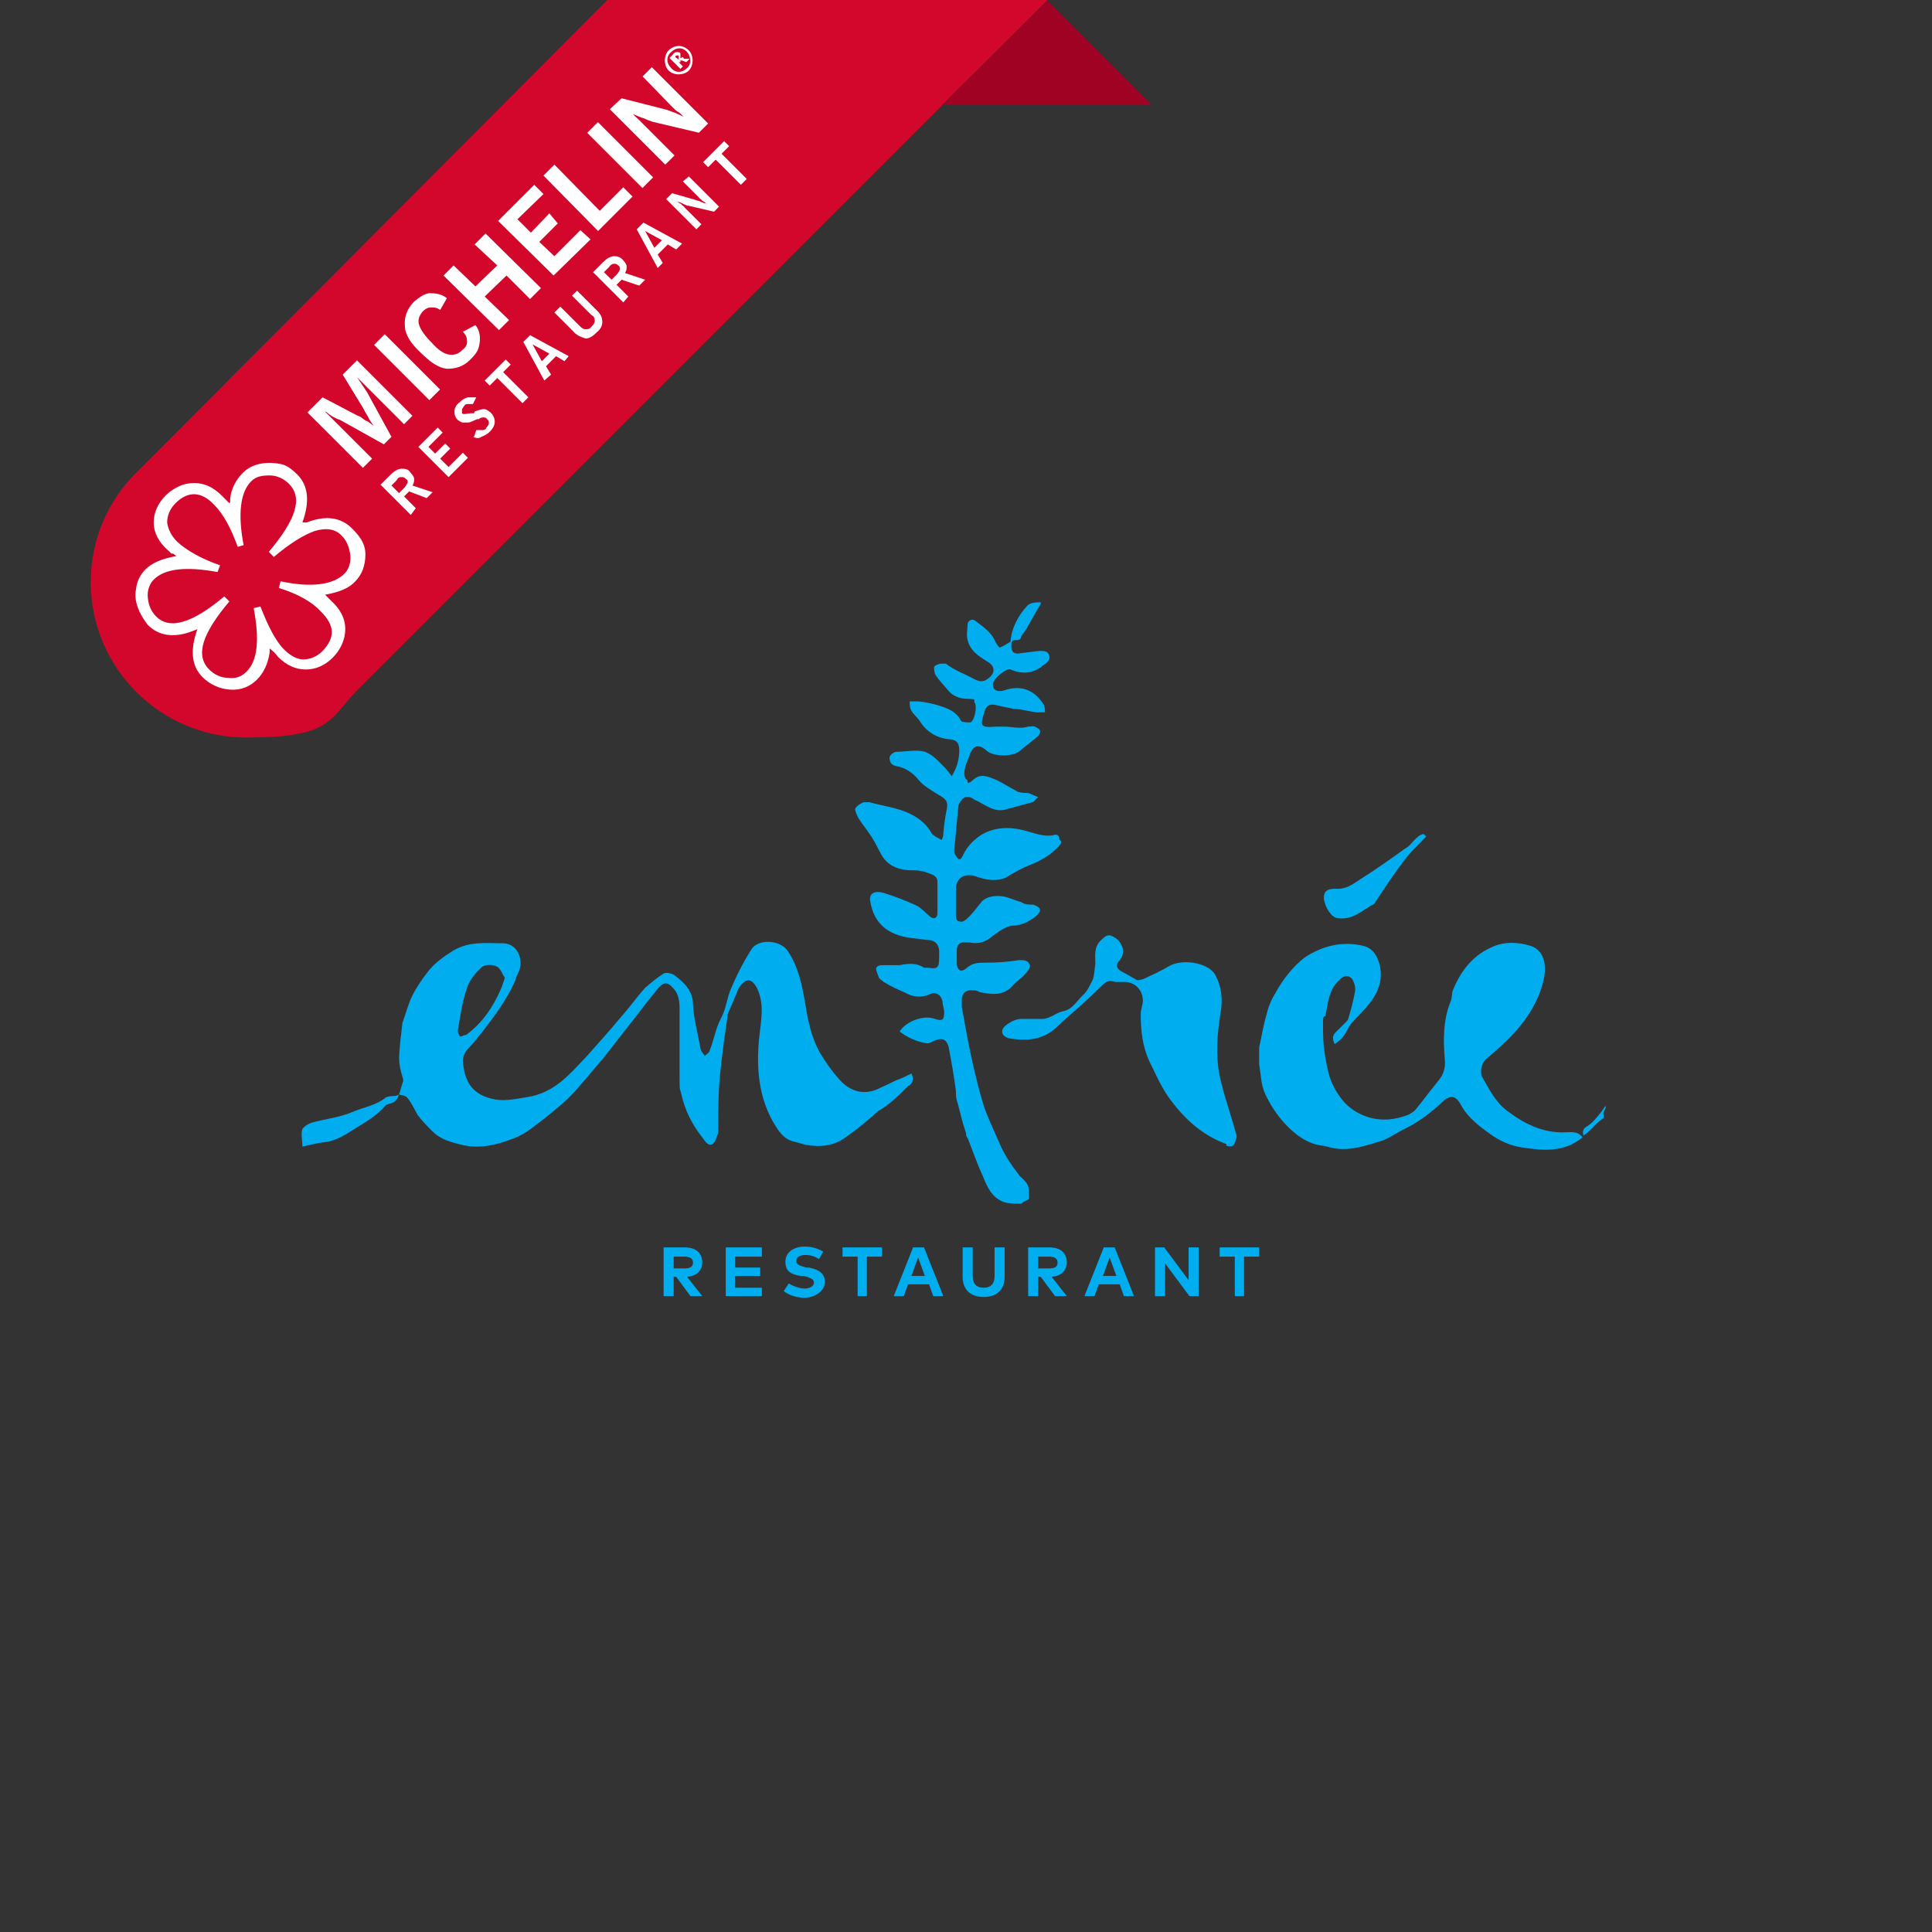 <?xml version="1.0" encoding="UTF-8"?>
<svg id="Vrstva_1" xmlns="http://www.w3.org/2000/svg" version="1.1" viewBox="0 0 230 230">
  <rect x="0" y="0" width="230" height="230" fill="#333333" stroke="none"/>
  <!-- Generator: Adobe Illustrator 29.1.0, SVG Export Plug-In . SVG Version: 2.1.0 Build 142)  -->
  <defs>
    <style>
      .st0 {
        fill: #d3072b;
      }

      .st1 {
        fill: #00adee;
      }

      .st2 {
        fill: #fff;
      }

      .st3 {
        fill: #a00224;
      }
    </style>
  </defs>
  <path class="st1" d="M191.1,131.7c-.2.2-.3.5-.5.7-.5.6-1,1.3-1.7,1.7-.5.3-.5.6-.4,1.1.1-.1.3-.2.4-.3.8-.7,1.1-1.2,2-1.8v-.4c-.2-.2.5-1,.2-1h0ZM122.5,142.2c0-.3,0-.9-.2-1.2-.2-.4-.6-.7-.9-1-1-1.3-1.9-2.6-2.5-4.1-.6-1.4-1.3-2.8-1.8-4.3-.5-1.6-.9-3.3-1.3-5-.5-2.2-.9-4.5-1.3-6.7,0-.3,0-.6,0-.9,0-.8.6-1.2,1.3-1.1.3,0,.5,0,.8.2,1.4.3,2.9.5,4-.8.4-.5,1-.8,1.4-1.3.3-.3.7-.8.6-1.1-.2-.6-.7-.6-1.3-.6-1.2.2-2.5.3-3.7.3s-1.8,0-2.6.7c-.6.5-1,.2-1.1-.5v-1.6c0-.7.3-1.1,1.1-1h.4c1.1.2,1.9,0,2.8-.8.7-.5,1.5-1.1,2.3-1.2,1.1,0,2-.5,2.8-1.1.2-.2.6-.6.5-.8,0-.3-.5-.5-.8-.6-.5,0-1,0-1.4-.3-.8-.2-1.5-.6-2.3-.7s-1.8,0-2.4.6c-.5.6-1,1.3-1.5,1.8s-.8.7-1.1.6c-.6,0-.5-.7-.5-1.2,0-.9,0-1.8,0-2.7s.6-1.7,1.7-1.6c.4,0,.8.2,1.2.3,1,.3,2,.4,3,0,.8-.5,1.7-1,2.6-1.4,1.3-.5,2.5-1.1,3.5-2.1s.3-.8.3-1.2-.4-.5-.6-.4c-1.3.3-2.5-.3-3.8-.6-1.7-.4-3.4-.3-4.9.6-.9.6-1.6,1.3-2.1,2.3s-.4.4-.6.6c-.2-.3-.4-.5-.5-.8,0,0,0-.3,0-.4.2-1.7.3-3.4.5-5.1,0-.3.2-.5.4-.8.4-.5,1-.4,1.5,0,1.2.5,2.2,1.5,3.6,1.2l3.3-.9c.2,0,.3-.3.7-.6-.5-.2-.9-.4-1.2-.5-.5,0-1.1,0-1.5-.3-.8-.4-1.5-.9-2.4-1.3-.8-.3-1.7-.8-2.6,0s-.6.2-.8,0c-.2,0-.3-.5-.3-.7,0-.7.3-1.4.6-2.1.4-1.3,1.1-1.5,2.1-.6.8.7,3.1.7,3.9,0,.7-.6,1.4-1.1,2.1-1.7.2-.2.4-.5.3-.7,0-.2-.4-.4-.6-.5s-.5,0-.8,0c-1,.3-1.9,0-2.9,0-.3,0-.6,0-.9,0-2.2.2-1.8-.3-1.4-1.8.2-.6.5-.9,1.2-.8.8.2,1.5.3,2.3.5.9,0,1.8.3,2.7.4.3,0,.7,0,1,0,0-.3,0-.7-.2-1-1.1-1.7-2.7-2.3-4.7-1.6-.7.2-1.3,0-1.3-.7s1.6-2,2.1-1.8c1.4.6,2.7.5,3.9-.5.4-.3.9-.6.7-1.2-.2-.6-.8-.5-1.3-.5l-2.4.3c-.5,0-.8-.2-.8-.8s0-.8.6-.8.5-.3.6-.5c.3-.4.6-.8.8-1.2.5-.9,1-1.8,1.5-2.6,0,0,0,0,0-.2-.5,0-1.2,0-1.6.4-1.1,1.2-1.9,2.7-2,4.3-.4.2-.8.5-1.3.7-.2-.2-.4-.5-.5-.7-.5-1.2-1.5-1.8-2.4-2.5-.4-.3-.8,0-.9.3,0,.6-.2,1.4,0,2,.3,1.3,1.3,1.9,2.4,2.6.9.5.9,1.4,0,2-.5.4-1,.4-1.7,0-1.1-.6-2.3-1-3.3-1.8,0,0-.4,0-.5,0-.3,0-.8.2-.9.4,0,.2,0,.7.2,1,.4.6.9,1.1,1.4,1.7.6.8,1.5,1.1,2.5,1.1s.6.2.7.4c.4.4,0,2.3-.5,2.4-.3,0-1,0-1.1-.2-.5-1-1.4-1.4-2.3-1.7-.9-.3-1.8-.5-2.7-.6-.3,0-.7,0-1.1,0,0,.4,0,.8.2,1.1.2.4.6.7.9,1.1.8,1.3,1.9,2.1,3.5,2.3.9,0,1.3.4,1.3,1.3s-.2,2-.9,3.1c-.3-.4-.6-.8-.9-1.1-.7-.7-1.4-1.5-2.3-1.8-1-.3-2.3,0-3.4,0-.3,0-.8.4-.8.7,0,.5.2.9.8,1,1.1.2,2,.8,2.7,1.7.6.7,1.5,1.2,2.3,1.7.9.5,1.2.8,1,1.8-.2.9-.3,1.8-.4,2.8,0,.2,0,.4-.2.8-.5-.3-1-.5-1.2-.8-.7-1.3-1.9-2.1-3.2-2.6-1.3-.5-2.8-.7-4.2-1.1-.2,0-.5,0-.7,0-.4.2-.8.4-1,.8,0,.3.2.7.4,1.1.5.8,1.1,1.5,1.6,2.3.4.6.7,1.3,1.1,2,.7,1.3,1.9,1.8,3.3,1.9.7,0,1.5,0,2.2.3.5.2,1.2.3,1.2,1.1,0,1.2,0,2.4,0,3.7,0,.6-.4.8-.9.4s-1-1-1.6-1.3c-1.3-.6-2.6-1.1-3.9-1.5-1-.3-1.8,0-1.6,1,.3,1.8,1.2,3.2,3,3.9,1.2.5,2.5.5,3.8.7.8,0,1.3.4,1.4,1.2,0,.3,0,.6,0,.9,0,1.2-.2,1.4-1.3,1.2-.2,0-.3,0-.5,0-.9-.6-1.9-.5-2.9-.3-.6,0-1.1,0-1.7,0s-1,0-1.1.4c0,.3.2.7.3,1,0,.2.4.4.6.6.8.5,1.7.9,2.6,1.3.9.5,1.8.6,2.8.2.8-.4,1.4,0,1.6.8,0,.4.2.9.2,1.3,0,.9-.2,1.1-1.1.8-1.2-.5-3.4.2-4.2,1.5.9.7,2,1.2,3.2,1.4.2,0,.4,0,.7-.2,1.2-.6,1.8-.3,2,1,.3,1.6.6,3.3.8,4.9,0,.5,0,.9.2,1.4.3,1.2.6,2.4,1,3.6,0,.2,0,.4.2.6.6,1.5,1.1,3,1.8,4.5.5,1.3,1.1,2.6,2.5,3.1.6.2,1.4.2,2.1.2.2-.3.8-.4.9-.6h0ZM108.3,129.2c.4-.4.5-.8.2-1.4-.6.3-1.2.6-1.8.8-.6.3-1.2.6-1.9.9-1.7.9-3.4.6-4.8-.9-.9-1-1.7-2.1-2.4-3.3-1-1.8-1.4-3.7-1.7-5.6-.4-2.3-.8-4.6-2.2-6.6-.9-1.2-3.5-1.4-4.3,0-1,1.6-1.8,3.2-2.5,4.9-.4,1.1-.5,2.2-1.1,3.3-.6,1.1-.8,2.5-1.3,3.7,0,.3-.4.5-.6.7-.2-.3-.4-.5-.5-.8-.3-1.8-.8-3.5-.9-5.3,0-1.6-1-2.6-2.2-3.5-.3-.2-1-.4-1.3-.2-.8.5-1.5,1.1-2.2,1.7-1,1.1-1.9,2.4-2.9,3.5-1.3,1.6-2.7,3.1-4.1,4.7-2,2.1-3.8,4.3-7,4.8-1.3.2-2.5.5-3.8.3-2.7-.5-3.7-2-3.9-4.6,0-.4.2-1,.5-1.3,1.3-1.4,2.4-2.9,3.5-4.4.9-1.3,1.7-2.6,2.3-4,0-.3.2-.5.3-.8.7-1.4,0-3.4-1.7-3.5-2.1,0-4.1-.3-6.1.9-1.1.7-2.1,1.4-2.9,2.4-.7.9-1.4,1.9-1.9,2.9s-.8,2.2-1.2,3.3c0,0-.2,1.9-.2,1.7-.2,2.5-.4,2.7.3,5v.2c-.2.5-.3,1.1-.5,1.6.3.1.8.1,1,.4.5.6.8,1.3,1.2,2,.5.7,1.1,1.3,1.8,2,1,1,2.3,1.3,3.5,1.6,2.1.5,4.2,0,6.2-.8,1.1-.4,2-1.1,2.9-1.8,1.2-.9,2.4-1.9,3.5-2.9,1.5-1.5,2.8-3.2,4.2-4.8,1.2-1.5,2.4-3.1,3.6-4.6,1-1.3,2-2.6,3-3.8.6-.7,1.1-.7,1.7,0,.9.9.8,2.1.8,3.2,0,2.3,0,4.6,0,6.9s0,1.7.2,2.5c.4,1.9,1.3,3.7,2.5,5.2.3.4.7,1.1,1.2.8.4-.2.5-.9.7-1.3,0-.1,0-.3,0-.4,0-2.4,0-4.9.3-7.3.2-2,.5-4.1.8-6.1,0,0,0-.2,0-.3l.9-2.1c.2-.4.3-.9.6-1.3.8-1,1.4-.9,2,.2.8,1.6.6,3.3.4,4.9-.5,3.8-.4,7.6,1.5,11,.6,1,1.2,2.1,2.5,2.4.5.1,1,.3,1.5.4,1.7.3,3.4.1,4.8-1,1.3-.9,2.5-1.9,3.7-3,1.4-.8,2.5-1.9,3.6-3h0ZM54.8,123.4c-.2-.2-.3-.5-.3-.7.3-1.7.5-3.4,1.1-5.1.3-.9,1-1.8,1.8-2.5.4-.3,1.3-.3,1.8,0,.4.2.6.9.9,1.3-.2.6-.3,1-.5,1.4-.9,2.1-2.2,4-4.1,5.4-.2,0-.6.2-.7.2ZM186.3,134.8c-2.6.1-4.8-1-6.8-2.5-1.4-1-2.2-2.6-3-4-.4-.6-.1-1.8.4-2.2,2.6-2.2,5.1-4.5,6.4-7.9.4-1.1.7-2.2.6-3.3-.1-1.1-.7-2-1.7-2.3-1.6-.5-3.3-.5-4.7.2-2.2,1-3.6,2.8-4.5,5-.2.4-.1.9-.3,1.4-.9,2.2-.9,4.6-.7,6.9.1.9-.1,1.8-.8,2.6-.9,1.1-1.7,2.2-2.6,3.3-.2.3-.6.5-.9.7-1.6.6-3.1.8-4.8.3-2.2-.7-3.4-2.1-4.3-4-.5-1.1-.7-2.4-.9-3.6s-.2-2.4-.2-3.6.2-.6.3-.9c.3-1.6.4-3.1,1.7-4.3.6-.6,1.3-.5,1.6.2.2.4.3.9.2,1.3-.2,1.1-.5,2.2-.8,3.2,0,0-.1.2-.2.3l-1.3,1.3c-.4.4-.4.8-.1,1.4.4-.3.7-.5,1-.9.4-.5.6-1.1,1-1.6.8-.9,1.7-1.7,2.4-2.7,1-1.4,1.4-3,.8-4.7-.3-.9-.9-1.6-1.8-1.8-2.5-.6-4.9,0-7,1.4-1.4,1.1-2.5,2.5-3.4,4.1-.5.8-.9,1.7-1.1,2.6-.4,1.3-.6,2.7-.9,4v2c.2,1.1.2,2.4.7,3.5.6,1.3,1.4,2.5,2.3,3.5,1.2,1.3,2.7,2.5,4.6,2.7.2,0,.4.1.5.1,2.2.7,4.2,0,6.2-.6,1.1-.3,2.1-1.1,3.2-1.6,1.6-.8,3-1.9,4.3-3.1.9-.9,1.6-.8,2.2.3.8,1.5,2.1,2.5,3.5,3.5,1.1.8,2.4,1.4,3.8,1.6,2.6.4,5,.6,7.2-1.2-.6-.8-1.4-.6-2.1-.6h0Z"/>
  <path class="st1" d="M146,136.4c.7.2.9,0,1.1-.6s.1-.7,0-1c-.6-2.2-1.4-4.4-1.9-6.7-.5-2.5-.3-5,.1-7.5.3-1.6.1-3.2-.6-4.5-.8-1.5-3.9-2-5.5-1.1-1,.6-2.1,1.1-3.2,1.6-.2,0-.6.2-.8,0-.5-.3-1-.6-1.6-.9s-.9-.8-.3-1.4c.5-.6.5-1.3.2-1.8-.2-.5-.7-.9-1.2-1.1s-.9.2-1.3.6c-.8.8-.6,1.8-.6,2.7-.1.6-.1,1.3-.3,1.9-.3.6-.6,1.3-1.1,1.8-.8.7-1.3,1.8-2.5,2-.9.2-1.6,1-2.7.9-.7,0-1.5,0-2.2,0-.7,0-1.4.4-1.9.8-.7.6-.4,1.3.4,1.5,2.2.4,4.2.2,5.9-1.5.6-.6,1.3-1.2,2-1.8,1-.9,2-1.8,2.9-2.7s1.1-.9,1.9-.7c.3,0,.7,0,1.1,0,1.4,0,2.4,1.3,2.1,2.7-.1.4-.2.8-.2,1.1,0,2,.2,3.9,1.1,5.8.7,1.4,1.3,2.8,2.2,4.1,1.8,2.5,3.9,4.5,6.9,5.6ZM159.2,109.3q.1,0,0,0c1.9.3,3-1,4.4-1.7h0c1.3-2,2.5-3.8,3.9-5.6.5-.6,1.1-1.2,1.6-1.7s.4-.5.7-.7l-.3-.3c-.3,0-.6.2-.8.4-.5.4-.8,1-1.4,1.3-1.8,1.3-3.5,2.5-5.4,3.7-.9.6-1.7,1.2-2.9,1.1-1,0-1.4.3-1.4,1.1.1,1.1.9,2.3,1.6,2.4h0ZM46,130.6c-1.2,1-2.7,1.2-4.1,1.8-1.4.6-3.1.8-4.6,1.2-.5.1-1.1.5-1.3.8-.2.6,0,1.3,0,2.1.9-.2,1.7-.4,2.4-.5,1.5-.1,2.7-.9,3.8-1.6,1.3-.8,2.7-1.6,3.7-2.8,0-.1.3-.1.4-.2.7-.1,1-.5,1.2-1.1-.4.3-1.1.1-1.4.3ZM83.6,150.3c0-1.1-.7-1.8-2.1-1.8h-2.5v5.8h1.2v-2.3h.3l1.7,2.3h1.4l-1.8-2.3c1.2-.1,1.8-.8,1.8-1.7ZM80.2,151v-1.4h1.3c.6,0,1,.2,1,.7s-.3.7-1,.7h-1.3ZM87.5,151.9h3v-1h-3v-1.3h3.2v-1.1h-4.3v5.8h4.3v-1h-3.2v-1.4ZM96.3,150.9h-.3c-.7-.2-1.2-.3-1.2-.8s.5-.7,1.1-.7,1.2.2,1.6.5l.5-.9c-.7-.4-1.4-.6-2.2-.6-1.2,0-2.3.6-2.3,1.8s.7,1.5,1.8,1.7h.4c.8.2,1.2.4,1.2.8s-.5.7-1.1.7-1.4-.3-1.9-.6l-.6.9c.6.5,1.6.8,2.5.8s2.4-.6,2.4-1.9c0-1.1-.9-1.5-1.9-1.7ZM100.3,149.6h1.8v4.7h1.1v-4.7h1.8v-1.1h-4.7v1.1ZM108.7,148.5l-2.3,5.8h1.2l.5-1.4h2.5l.5,1.4h1.2l-2.3-5.8h-1.3,0ZM108.5,151.9l.8-2.2.8,2.2h-1.6ZM118.4,151.9c0,1-.5,1.4-1.3,1.4s-1.3-.4-1.3-1.4v-3.4h-1.2v3.5c0,1.6,1,2.4,2.5,2.4s2.5-.8,2.5-2.4v-3.5h-1.2v3.4ZM127,150.3c0-1.1-.7-1.8-2.1-1.8h-2.5v5.8h1.2v-2.3h.3l1.7,2.3h1.4l-1.8-2.3c1.2-.1,1.8-.8,1.8-1.7h0ZM123.6,151v-1.4h1.3c.6,0,1,.2,1,.7s-.3.7-1,.7h-1.3ZM131.4,148.5l-2.3,5.8h1.2l.5-1.4h2.5l.5,1.4h1.2l-2.3-5.8h-1.3,0ZM131.3,151.9l.8-2.2.8,2.2h-1.6ZM141.5,152.4l-2.9-3.9h-1.1v5.8h1.2v-3.9l2.9,3.9h1.1v-5.8h-1.2v3.9ZM145.2,149.6h1.8v4.7h1.1v-4.7h1.8v-1.1h-4.7v1.1Z"/>
  <path class="st0" d="M124.7,0h-52.4L16.3,56.2h0c-3.4,3.3-5.5,8-5.5,13.1,0,10.2,8.3,18.5,18.5,18.5s9.8-2.1,13.2-5.6h0L124.7,0Z"/>
  <g>
    <path class="st2" d="M43.3,48.7c.2.5.5.8.6,1.1.2.4.4.6.6.9-.3-.2-.6-.5-.9-.6-.4-.2-.6-.5-1-.6l-4.2-2.2-1.8,1.8,6.6,6.6,1.1-1.1-5.6-5.6c.2,0,.4.3.6.4.3.2.6.4,1.2.6l5.2,2.9.9-.9-2.9-5.3c-.2-.3-.4-.6-.6-.9-.2-.3-.4-.6-.6-.9l5.6,5.6,1-1-6.6-6.6-1.7,1.7s2.5,4.1,2.5,4.1Z"/>
    <rect class="st2" x="47.5" y="39.1" width="1.8" height="9.3" transform="translate(-16.7 47) rotate(-45)"/>
    <path class="st2" d="M55.6,40.7c0,.4-.2.7-.6,1-.5.5-1,.6-1.6.5s-1.3-.6-2-1.4c-.8-.8-1.3-1.5-1.5-2.1s0-1.1.4-1.6c.3-.3.6-.5,1-.5s.7,0,1.1.3l.8-1.4c-.6-.5-1.4-.6-2-.6s-1.3.5-1.9,1c-.8.8-1.2,1.8-1.1,2.9,0,1,.7,2.1,1.9,3.2,1.1,1.1,2.1,1.8,3.1,1.9,1,0,1.9-.2,2.8-1.1s1-1.3,1.1-2,0-1.5-.5-2.1l-1.5.8c.4.4.5.7.5,1.2Z"/>
    <polygon class="st2" points="59.2 31.6 56.6 34.1 54 31.6 52.8 32.8 59.4 39.3 60.6 38.1 57.7 35.3 60.3 32.8 63.1 35.6 64.4 34.3 57.8 27.8 56.5 29.1 59.2 31.6"/>
    <polygon class="st2" points="64.2 28.8 66.4 26.6 65.4 25.4 63.2 27.7 61.6 26.1 64.7 23.1 63.6 22 59.3 26.3 65.9 32.8 70.3 28.5 69.1 27.4 66 30.5 64.2 28.8"/>
    <polygon class="st2" points="66 19.6 64.7 20.9 71.2 27.5 75.3 23.4 74.2 22.3 71.4 25.1 66 19.6"/>
    <rect class="st2" x="72.9" y="13.8" width="1.8" height="9.3" transform="translate(8.6 57.6) rotate(-45)"/>
    <path class="st2" d="M80,12.7c.3.3.5.5.7.6s.5.4.7.6c-.4-.2-.7-.3-1.1-.5-.4-.1-.7-.3-1.2-.4l-5.1-1.3-1.4,1.3,6.6,6.6,1.1-1.1-3.6-3.6c-.3-.3-.6-.6-.7-.7-.2-.2-.5-.4-.6-.6.5.2.9.4,1.3.5.4.2.7.3,1,.4l5.5,1.3,1.1-1.1-6.7-6.7-1.1,1.1s3.5,3.6,3.5,3.6Z"/>
    <path class="st2" d="M79.6,6c-.6.6-.6,1.8,0,2.4.6.6,1.8.6,2.4,0,.6-.6.6-1.8,0-2.4-.7-.7-1.7-.7-2.4,0ZM81.8,8.1c-.6.6-1.4.6-1.9,0-.6-.6-.6-1.4,0-1.9.6-.6,1.4-.6,1.9,0s.5,1.5,0,1.9Z"/>
    <path class="st2" d="M81.2,6.9h-.2v-.5c0-.2-.3-.2-.4-.2s-.3,0-.5.3l-.4.4,1.3,1.3.3-.3-.5-.5h.2v-.2h.2l.5.2.4-.4h-.7c0-.2-.2-.2-.3-.2h0ZM80.8,6.9v.2h0l-.4-.3h0c0-.1,0-.2.2-.2h.2v.2h0Z"/>
  </g>
  <path class="st2" d="M27.3,59.9l-.9-.9c-1-1-2.1-1.5-3.3-1.5s-2.3.5-3.3,1.4c-1,1-1.5,2.1-1.5,3.3s.6,2.4,1.8,3.4l.3.3h.2l.4.3c-1.7.3-2.9.8-3.7,1.6-.6.6-1,1.4-1.1,2.3-.2.9,0,1.8.4,2.7.3.6.6,1.1,1,1.6,1.3,1.3,3.1,1.6,5.4.7l.5-.2c-.9,2.5-.7,4.4.6,5.7.9.9,2,1.4,3.3,1.5s2.4-.4,3.2-1.2,1.3-1.9,1.5-3.2v-.5c.4.3.7.6,1,1,1,1,2.1,1.5,3.3,1.5s2.3-.5,3.2-1.4,1.5-2.1,1.5-3.4-.6-2.4-1.7-3.4l-.7-.7c1.7-.3,2.9-.8,3.6-1.6.8-.8,1.2-1.9,1.2-3.2s-.7-2.2-1.6-3.1c-1.3-1.3-3.1-1.6-5.4-.7h-.5c.9-2.5.7-4.4-.6-5.7s-1.9-1.3-3.2-1.4c-1.3,0-2.4.3-3.3,1.2-.8.8-1.4,1.9-1.5,3.1v.4h0ZM29,64.9c-.7-3.7-.4-6.3.9-7.6.6-.6,1.3-.7,2.2-.7s1.7.4,2.3,1c1.7,1.7.8,4.3-2.4,8.1l.6.6c1.9-1.6,3.5-2.6,4.9-3.1,1.4-.4,2.5-.2,3.2.6.6.6.9,1.4,1,2.3s-.2,1.7-.7,2.2c-1.3,1.3-3.9,1.7-7.6.9l-.2.8c2.3.7,4,1.7,5,2.8,1.7,1.7,1.7,3.1.2,4.7-.7.7-1.5,1-2.3,1s-1.6-.5-2.3-1.2c-1-1-1.9-2.8-2.8-5.1l-.8.2c.7,3.7.5,6.3-.9,7.6-.6.6-1.3.8-2.1.7-.9,0-1.7-.4-2.3-1-1.7-1.7-.8-4.3,2.4-8.1l-.6-.6c-3.8,3.2-6.5,4-8.1,2.4-.6-.6-.9-1.3-1-2.2s.2-1.7.7-2.2c1.3-1.3,3.8-1.6,7.6-.9l.3-.8c-2.3-.8-4-1.8-5.1-2.8-.7-.7-1.1-1.5-1.2-2.3,0-.8.3-1.6,1-2.3,1.5-1.5,3.1-1.4,4.6.2,1.1,1.1,2,2.8,2.8,5,0,0,.7-.2.7-.2Z"/>
  <polygon class="st3" points="124.7 .1 137.1 12.5 112.1 12.5 124.7 .1"/>
  <g>
    <path class="st2" d="M48.9,61.3l-3.6-3.6,1.2-1.2c.4-.4.9-.7,1.3-.7s.8,0,1.1.5c.2.2.4.5.4.7,0,.3,0,.5-.2.8l2.4.8-.7.7-2.1-.8-.6.6,1.4,1.4s-.6.8-.6.8ZM47.5,58.7l.6-.6c.2-.2.3-.4.4-.6s0-.4-.2-.5c-.2-.2-.3-.2-.5-.2s-.4,0-.6.4l-.6.6s.9.9.9.9Z"/>
    <path class="st2" d="M53.4,56.8l-3.6-3.6,2.3-2.3.6.6-1.7,1.7.8.8,1.2-1.2.6.6-1.2,1.2,1,1,1.7-1.7.6.6s-2.3,2.3-2.3,2.3Z"/>
    <path class="st2" d="M56.4,52.1l.3-.9h.7c.2,0,.4,0,.5-.3.2-.2.3-.4.3-.5,0-.2,0-.3-.2-.5s-.2-.2-.4-.2-.4,0-.6.2h-.2c-.5.2-.8.4-1.1.4h-.6c-.2,0-.4-.2-.6-.3-.3-.3-.4-.6-.4-1s.2-.8.6-1.1c.3-.3.6-.5,1-.6h1l-.4.8h-.6c-.2,0-.3,0-.5.3s-.2.3-.2.4v.4c.2.2.6,0,1.1,0s.3,0,.4-.2c.5-.2.9-.3,1.1-.3.3,0,.5.2.8.4.3.3.5.7.5,1.1s-.2.8-.6,1.2c-.3.3-.7.5-1,.6-.2.2-.6.2-1,0h.1Z"/>
    <path class="st2" d="M62.2,48l-3-3-.9.9-.6-.6,2.5-2.5.6.6-.9.9,3,3s-.7.7-.7.7Z"/>
    <path class="st2" d="M64.8,45.3l-2.5-4.6.8-.8,4.6,2.5-.5.6-1-.6-1.2,1.2.6,1s-.8.7-.8.7ZM64.5,43l.9-.9-2-1.1,1.1,2Z"/>
    <path class="st2" d="M68.2,39.4l-2.2-2.2.7-.7,2.3,2.3c.3.3.5.4.7.4s.5,0,.7-.3c.3-.3.4-.5.4-.7s0-.5-.4-.7l-2.3-2.3.6-.6,2.4,2.4c.4.4.6.8.6,1.3s-.2.9-.7,1.3c-.5.5-.9.7-1.3.7-.6-.2-1.1-.4-1.5-.9Z"/>
    <path class="st2" d="M74.2,36l-3.6-3.6,1.2-1.2c.4-.4.9-.7,1.3-.7s.8.1,1.1.5c.2.2.4.5.4.7,0,.3,0,.5-.2.8l2.4.8-.7.7-2.1-.7-.6.6,1.4,1.4-.6.7h0ZM72.8,33.3l.6-.6c.2-.2.3-.4.4-.6,0-.2,0-.4-.2-.5-.2-.2-.3-.2-.5-.2s-.4.1-.6.4l-.6.6s.9.9.9.9Z"/>
    <path class="st2" d="M78.3,31.9l-2.5-4.6.8-.8,4.6,2.5-.7.7-1-.6-1.2,1.2.6,1s-.6.6-.6.6ZM77.9,29.5l.9-.9-2-1.1,1.1,2Z"/>
    <path class="st2" d="M82.9,27.3l-3.6-3.6.7-.7,2.8.8c.2.1.4.1.6.2s.4.2.6.2c0-.1-.2-.2-.4-.3,0-.1-.3-.2-.4-.4l-1.9-1.9.7-.6,3.6,3.6-.6.6-3-.7c-.2,0-.4-.1-.6-.2s-.4-.2-.7-.3c0,.1.2.2.4.3,0,.1.3.2.4.4l2,2-.6.6Z"/>
    <path class="st2" d="M88.2,22l-3-3-.9.9-.6-.6,2.5-2.5.6.6-.9.9,3,3-.7.7Z"/>
  </g>
</svg>